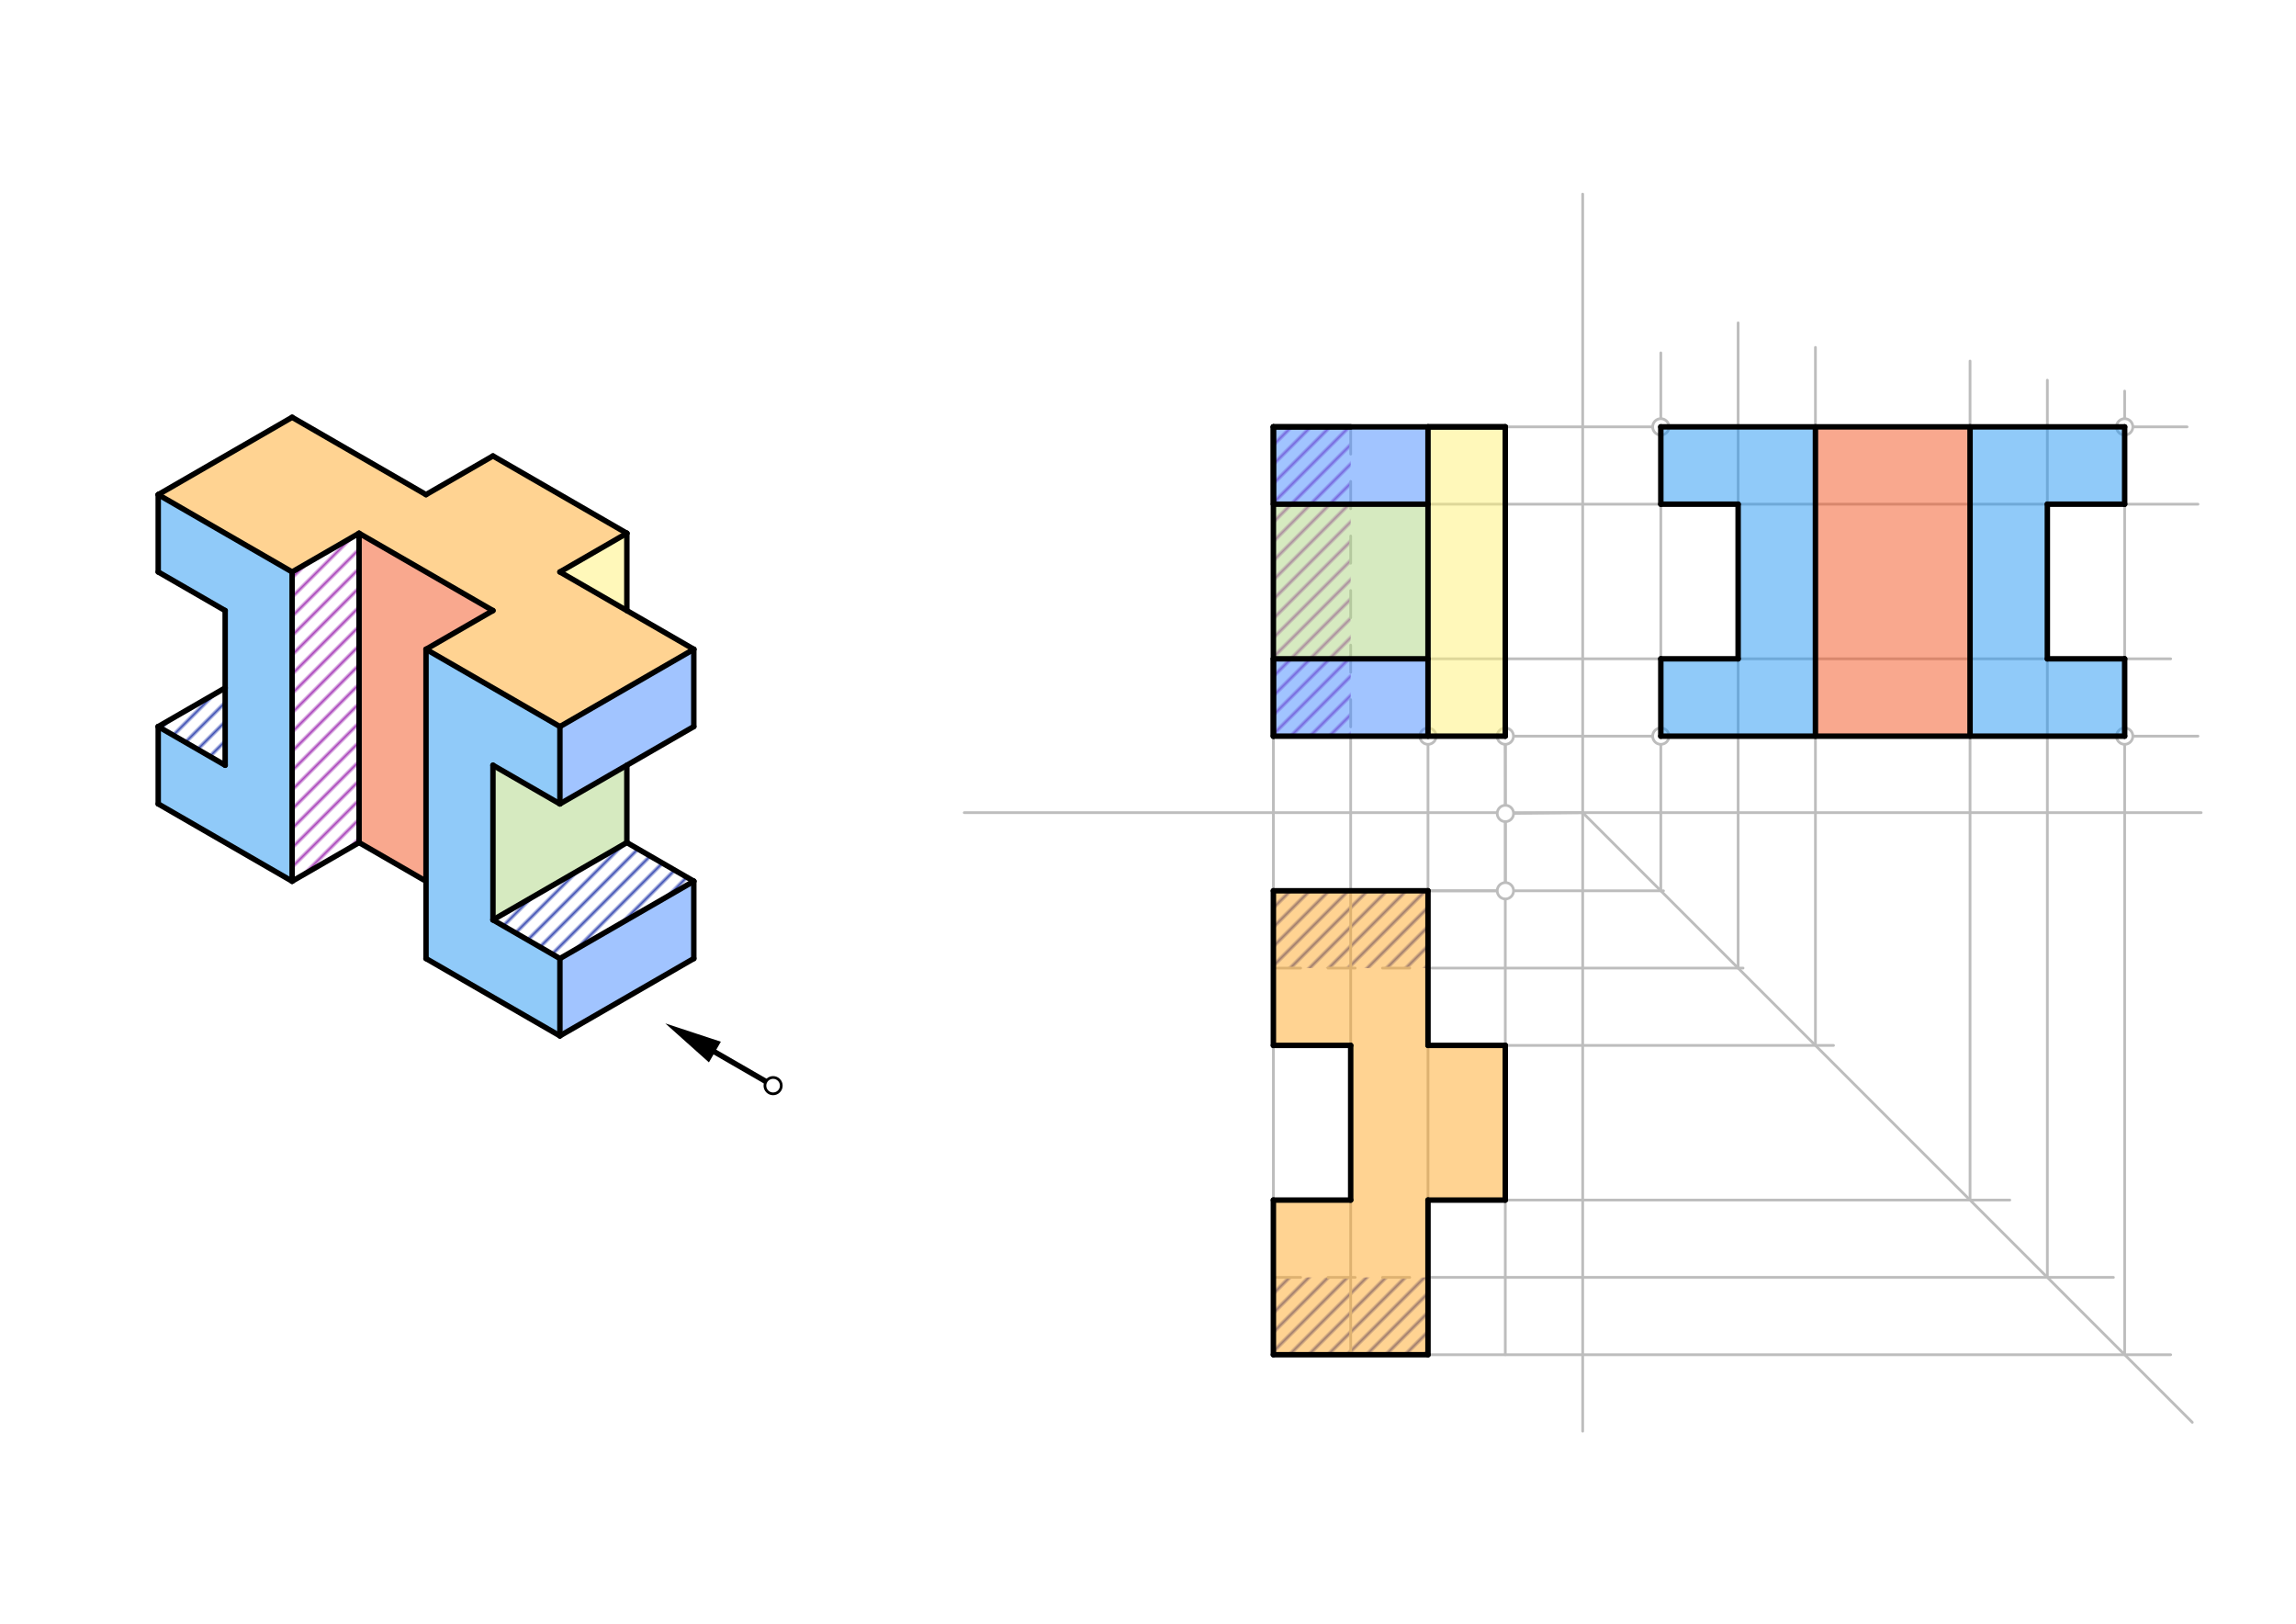 <svg xmlns="http://www.w3.org/2000/svg" class="svg--1it" height="100%" preserveAspectRatio="xMidYMid meet" viewBox="0 0 841.89 595.276" width="100%"><defs><marker id="marker-arrow" markerHeight="16" markerUnits="userSpaceOnUse" markerWidth="24" orient="auto-start-reverse" refX="24" refY="4" viewBox="0 0 24 8"><path d="M 0 0 L 24 4 L 0 8 z" stroke="inherit"></path></marker></defs><g class="aux-layer--1FB"><g class="element--2qn"><defs><pattern height="5" id="fill_120_y9lea__pattern-stripes" patternTransform="rotate(-45)" patternUnits="userSpaceOnUse" width="5"><rect fill="#AB47BC" height="1" transform="translate(0,0)" width="5"></rect></pattern></defs><g fill="url(#fill_120_y9lea__pattern-stripes)"><path d="M 466.92 156.496 L 495.266 156.496 L 495.266 269.882 L 466.92 269.882 L 466.92 156.496 Z" stroke="none"></path></g></g><g class="element--2qn"><defs><pattern height="5" id="fill_125_b78m6o__pattern-stripes" patternTransform="rotate(-45)" patternUnits="userSpaceOnUse" width="5"><rect fill="#AB47BC" height="1" transform="translate(0,0)" width="5"></rect></pattern></defs><g fill="url(#fill_125_b78m6o__pattern-stripes)"><path d="M 107.112 209.682 L 131.66 195.508 L 131.66 308.894 L 107.112 323.068 L 107.112 209.682 Z" stroke="none"></path></g></g><g class="element--2qn"><defs><pattern height="5" id="fill_178_2rg5nk__pattern-stripes" patternTransform="rotate(-45)" patternUnits="userSpaceOnUse" width="5"><rect fill="#3F51B5" height="1" transform="translate(0,0)" width="5"></rect></pattern></defs><g fill="url(#fill_178_2rg5nk__pattern-stripes)"><path d="M 466.92 354.921 L 466.92 326.575 L 523.613 326.575 L 523.613 354.921 L 466.92 354.921 Z" stroke="none"></path></g></g><g class="element--2qn"><defs><pattern height="5" id="fill_183_4zklkk__pattern-stripes" patternTransform="rotate(-45)" patternUnits="userSpaceOnUse" width="5"><rect fill="#3F51B5" height="1" transform="translate(0,0)" width="5"></rect></pattern></defs><g fill="url(#fill_183_4zklkk__pattern-stripes)"><path d="M 466.92 468.307 L 466.92 496.654 L 523.613 496.654 L 523.613 468.307 L 466.92 468.307 Z" stroke="none"></path></g></g><g class="element--2qn"><defs><pattern height="5" id="fill_188_c6medk__pattern-stripes" patternTransform="rotate(-45)" patternUnits="userSpaceOnUse" width="5"><rect fill="#3F51B5" height="1" transform="translate(0,0)" width="5"></rect></pattern></defs><g fill="url(#fill_188_c6medk__pattern-stripes)"><path d="M 180.758 337.241 L 205.307 351.414 L 254.404 323.068 L 229.855 308.894 L 180.758 337.241 Z" stroke="none"></path></g></g><g class="element--2qn"><defs><pattern height="5" id="fill_192_ao91tb__pattern-stripes" patternTransform="rotate(-45)" patternUnits="userSpaceOnUse" width="5"><rect fill="#3F51B5" height="1" transform="translate(0,0)" width="5"></rect></pattern></defs><g fill="url(#fill_192_ao91tb__pattern-stripes)"><path d="M 82.563 280.548 L 58.014 266.375 L 82.563 252.201 L 82.563 280.548 Z" stroke="none"></path></g></g><g class="element--2qn"><line stroke="#BDBDBD" stroke-dasharray="none" stroke-linecap="round" stroke-width="1" x1="580.338" x2="580.338" y1="297.928" y2="524.7"></line></g><g class="element--2qn"><line stroke="#BDBDBD" stroke-dasharray="none" stroke-linecap="round" stroke-width="1" x1="580.338" x2="353.566" y1="297.928" y2="297.928"></line></g><g class="element--2qn"><line stroke="#BDBDBD" stroke-dasharray="none" stroke-linecap="round" stroke-width="1" x1="580.338" x2="807.109" y1="297.928" y2="297.928"></line></g><g class="element--2qn"><line stroke="#BDBDBD" stroke-dasharray="none" stroke-linecap="round" stroke-width="1" x1="580.338" x2="580.338" y1="297.928" y2="71.157"></line></g><g class="element--2qn"><line stroke="#BDBDBD" stroke-dasharray="none" stroke-linecap="round" stroke-width="1" x1="580.338" x2="551.993" y1="297.928" y2="298.228"></line></g><g class="element--2qn"><line stroke="#BDBDBD" stroke-dasharray="none" stroke-linecap="round" stroke-width="1" x1="551.993" x2="551.959" y1="298.228" y2="269.882"></line></g><g class="element--2qn"><line stroke="#BDBDBD" stroke-dasharray="10" stroke-linecap="round" stroke-width="1" x1="495.266" x2="495.266" y1="156.496" y2="269.882"></line></g><g class="element--2qn"><line stroke="#BDBDBD" stroke-dasharray="none" stroke-linecap="round" stroke-width="1" x1="551.993" x2="551.993" y1="298.228" y2="326.575"></line></g><g class="element--2qn"><line stroke="#BDBDBD" stroke-dasharray="none" stroke-linecap="round" stroke-width="1" x1="466.92" x2="466.92" y1="269.882" y2="496.654"></line></g><g class="element--2qn"><line stroke="#BDBDBD" stroke-dasharray="none" stroke-linecap="round" stroke-width="1" x1="495.266" x2="495.266" y1="269.882" y2="496.654"></line></g><g class="element--2qn"><line stroke="#BDBDBD" stroke-dasharray="none" stroke-linecap="round" stroke-width="1" x1="523.613" x2="523.613" y1="269.882" y2="496.654"></line></g><g class="element--2qn"><line stroke="#BDBDBD" stroke-dasharray="none" stroke-linecap="round" stroke-width="1" x1="551.959" x2="551.959" y1="269.882" y2="496.654"></line></g><g class="element--2qn"><line stroke="#BDBDBD" stroke-dasharray="none" stroke-linecap="round" stroke-width="1" x1="551.993" x2="466.92" y1="326.575" y2="326.575"></line></g><g class="element--2qn"><line stroke="#BDBDBD" stroke-dasharray="10" stroke-linecap="round" stroke-width="1" x1="466.92" x2="523.613" y1="354.921" y2="354.921"></line></g><g class="element--2qn"><line stroke="#BDBDBD" stroke-dasharray="10" stroke-linecap="round" stroke-width="1" x1="466.92" x2="523.613" y1="468.307" y2="468.307"></line></g><g class="element--2qn"><line stroke="#BDBDBD" stroke-dasharray="none" stroke-linecap="round" stroke-width="1" x1="580.338" x2="803.864" y1="297.928" y2="521.454"></line></g><g class="element--2qn"><line stroke="#BDBDBD" stroke-dasharray="none" stroke-linecap="round" stroke-width="1" x1="523.613" x2="609.968" y1="326.575" y2="326.575"></line></g><g class="element--2qn"><line stroke="#BDBDBD" stroke-dasharray="none" stroke-linecap="round" stroke-width="1" x1="523.613" x2="639.141" y1="354.921" y2="354.921"></line></g><g class="element--2qn"><line stroke="#BDBDBD" stroke-dasharray="none" stroke-linecap="round" stroke-width="1" x1="551.959" x2="672.314" y1="383.268" y2="383.268"></line></g><g class="element--2qn"><line stroke="#BDBDBD" stroke-dasharray="none" stroke-linecap="round" stroke-width="1" x1="551.959" x2="736.952" y1="439.961" y2="439.961"></line></g><g class="element--2qn"><line stroke="#BDBDBD" stroke-dasharray="none" stroke-linecap="round" stroke-width="1" x1="523.613" x2="774.952" y1="468.307" y2="468.307"></line></g><g class="element--2qn"><line stroke="#BDBDBD" stroke-dasharray="none" stroke-linecap="round" stroke-width="1" x1="523.613" x2="795.952" y1="496.654" y2="496.654"></line></g><g class="element--2qn"><line stroke="#BDBDBD" stroke-dasharray="none" stroke-linecap="round" stroke-width="1" x1="608.984" x2="608.984" y1="326.575" y2="129.366"></line></g><g class="element--2qn"><line stroke="#BDBDBD" stroke-dasharray="none" stroke-linecap="round" stroke-width="1" x1="637.331" x2="637.331" y1="354.921" y2="118.366"></line></g><g class="element--2qn"><line stroke="#BDBDBD" stroke-dasharray="none" stroke-linecap="round" stroke-width="1" x1="665.677" x2="665.677" y1="383.268" y2="127.366"></line></g><g class="element--2qn"><line stroke="#BDBDBD" stroke-dasharray="none" stroke-linecap="round" stroke-width="1" x1="722.37" x2="722.37" y1="439.961" y2="132.366"></line></g><g class="element--2qn"><line stroke="#BDBDBD" stroke-dasharray="none" stroke-linecap="round" stroke-width="1" x1="750.716" x2="750.716" y1="468.307" y2="139.366"></line></g><g class="element--2qn"><line stroke="#BDBDBD" stroke-dasharray="none" stroke-linecap="round" stroke-width="1" x1="779.063" x2="779.063" y1="496.654" y2="143.366"></line></g><g class="element--2qn"><line stroke="#BDBDBD" stroke-dasharray="none" stroke-linecap="round" stroke-width="1" x1="551.959" x2="801.952" y1="156.496" y2="156.496"></line></g><g class="element--2qn"><line stroke="#BDBDBD" stroke-dasharray="none" stroke-linecap="round" stroke-width="1" x1="523.613" x2="805.952" y1="184.843" y2="184.843"></line></g><g class="element--2qn"><line stroke="#BDBDBD" stroke-dasharray="none" stroke-linecap="round" stroke-width="1" x1="523.613" x2="795.952" y1="241.536" y2="241.536"></line></g><g class="element--2qn"><line stroke="#BDBDBD" stroke-dasharray="none" stroke-linecap="round" stroke-width="1" x1="551.959" x2="805.952" y1="269.882" y2="269.882"></line></g><g class="element--2qn"><circle cx="551.993" cy="298.228" r="3" stroke="#BDBDBD" stroke-width="1" fill="#ffffff"></circle>}</g><g class="element--2qn"><circle cx="551.959" cy="269.882" r="3" stroke="#BDBDBD" stroke-width="1" fill="#ffffff"></circle>}</g><g class="element--2qn"><circle cx="551.993" cy="326.575" r="3" stroke="#BDBDBD" stroke-width="1" fill="#ffffff"></circle>}</g><g class="element--2qn"><circle cx="523.613" cy="269.882" r="3" stroke="#BDBDBD" stroke-width="1" fill="#ffffff"></circle>}</g><g class="element--2qn"><circle cx="608.984" cy="156.496" r="3" stroke="#BDBDBD" stroke-width="1" fill="#ffffff"></circle>}</g><g class="element--2qn"><circle cx="608.984" cy="269.882" r="3" stroke="#BDBDBD" stroke-width="1" fill="#ffffff"></circle>}</g><g class="element--2qn"><circle cx="779.063" cy="269.882" r="3" stroke="#BDBDBD" stroke-width="1" fill="#ffffff"></circle>}</g><g class="element--2qn"><circle cx="779.063" cy="156.496" r="3" stroke="#BDBDBD" stroke-width="1" fill="#ffffff"></circle>}</g></g><g class="main-layer--3Vd"><g class="element--2qn"><g fill="#448aff" opacity="0.5"><path d="M 466.92 156.496 L 523.613 156.496 L 523.613 184.843 L 466.944 184.843 L 466.92 156.496 Z" stroke="none"></path></g></g><g class="element--2qn"><g fill="#448aff" opacity="0.5"><path d="M 466.92 241.536 L 523.613 241.536 L 523.613 269.882 L 466.92 269.882 L 466.92 241.536 Z" stroke="none"></path></g></g><g class="element--2qn"><g fill="#448aff" opacity="0.5"><path d="M 205.307 266.375 L 254.404 238.028 L 254.404 266.375 L 205.307 294.721 L 205.307 266.375 Z" stroke="none"></path></g></g><g class="element--2qn"><g fill="#448aff" opacity="0.5"><path d="M 205.307 351.414 L 254.404 323.068 L 254.404 351.414 L 205.307 379.76 L 205.307 351.414 Z" stroke="none"></path></g></g><g class="element--2qn"><g fill="#AED581" opacity="0.5"><path d="M 466.944 184.843 L 523.613 184.843 L 523.613 241.536 L 466.92 241.536 L 466.944 184.843 Z" stroke="none"></path></g></g><g class="element--2qn"><g fill="#AED581" opacity="0.5"><path d="M 180.758 280.548 L 180.758 337.241 L 229.855 308.894 L 229.855 280.548 L 205.307 294.721 L 180.758 280.548 Z" stroke="none"></path></g></g><g class="element--2qn"><g fill="#FFF176" opacity="0.5"><path d="M 523.613 156.496 L 551.959 156.496 L 551.959 269.882 L 523.613 269.882 L 523.613 156.496 Z" stroke="none"></path></g></g><g class="element--2qn"><g fill="#FFF176" opacity="0.5"><path d="M 205.307 209.682 L 229.855 195.508 L 229.855 223.855 L 205.307 209.682 Z" stroke="none"></path></g></g><g class="element--2qn"><g fill="#FFA726" opacity="0.5"><path d="M 466.92 326.575 L 466.92 383.268 L 495.266 383.268 L 495.266 439.961 L 466.92 439.961 L 466.92 496.654 L 523.613 496.654 L 523.613 439.961 L 551.959 439.961 L 551.959 383.268 L 523.613 383.268 L 523.613 326.575 L 466.92 326.575 Z" stroke="none"></path></g></g><g class="element--2qn"><g fill="#FFA726" opacity="0.5"><path d="M 58.014 181.335 L 107.112 152.989 L 156.209 181.335 L 180.758 167.162 L 229.855 195.508 L 205.307 209.682 L 254.404 238.028 L 205.307 266.375 L 156.209 238.028 L 180.758 223.855 L 131.66 195.508 L 107.112 209.682 L 58.014 181.335 Z" stroke="none"></path></g></g><g class="element--2qn"><g fill="#2196F3" opacity="0.5"><path d="M 608.984 156.496 L 665.677 156.496 L 665.677 269.882 L 608.984 269.882 L 608.984 241.536 L 637.331 241.536 L 637.331 184.843 L 608.984 184.843 L 608.984 156.496 Z" stroke="none"></path></g></g><g class="element--2qn"><g fill="#2196F3" opacity="0.5"><path d="M 722.37 156.496 L 779.063 156.496 L 779.063 184.843 L 750.716 184.843 L 750.716 241.536 L 779.063 241.536 L 779.063 269.882 L 722.37 269.882 L 722.37 156.496 Z" stroke="none"></path></g></g><g class="element--2qn"><g fill="#2196F3" opacity="0.5"><path d="M 58.014 181.335 L 58.014 209.682 L 82.563 223.855 L 82.563 280.548 L 58.014 266.375 L 58.014 294.721 L 107.112 323.068 L 107.112 209.682 L 58.014 181.335 Z" stroke="none"></path></g></g><g class="element--2qn"><g fill="#2196F3" opacity="0.5"><path d="M 156.209 238.028 L 205.307 266.375 L 205.307 294.721 L 180.758 280.548 L 180.758 337.241 L 205.307 351.414 L 205.307 379.76 L 156.209 351.414 L 156.209 238.028 Z" stroke="none"></path></g></g><g class="element--2qn"><g fill="#F4511E" opacity="0.5"><path d="M 131.66 195.508 L 180.758 223.855 L 156.209 238.028 L 155.394 322.597 L 131.66 308.894 L 131.66 195.508 Z" stroke="none"></path></g></g><g class="element--2qn"><g fill="#F4511E" opacity="0.5"><path d="M 665.677 156.496 L 665.677 269.882 L 722.37 269.882 L 722.37 156.496 L 665.677 156.496 Z" stroke="none"></path></g></g><g class="element--2qn"><line stroke="#000000" stroke-dasharray="none" stroke-linecap="round" stroke-width="2" x1="58.014" x2="107.112" y1="181.335" y2="152.989"></line></g><g class="element--2qn"><line stroke="#000000" stroke-dasharray="none" stroke-linecap="round" stroke-width="2" x1="107.112" x2="156.209" y1="152.989" y2="181.335"></line></g><g class="element--2qn"><line stroke="#000000" stroke-dasharray="none" stroke-linecap="round" stroke-width="2" x1="156.209" x2="180.758" y1="181.335" y2="167.162"></line></g><g class="element--2qn"><line stroke="#000000" stroke-dasharray="none" stroke-linecap="round" stroke-width="2" x1="180.758" x2="229.855" y1="167.162" y2="195.508"></line></g><g class="element--2qn"><line stroke="#000000" stroke-dasharray="none" stroke-linecap="round" stroke-width="2" x1="229.855" x2="205.307" y1="195.508" y2="209.682"></line></g><g class="element--2qn"><line stroke="#000000" stroke-dasharray="none" stroke-linecap="round" stroke-width="2" x1="205.307" x2="254.404" y1="209.682" y2="238.028"></line></g><g class="element--2qn"><line stroke="#000000" stroke-dasharray="none" stroke-linecap="round" stroke-width="2" x1="254.404" x2="205.307" y1="238.028" y2="266.375"></line></g><g class="element--2qn"><line stroke="#000000" stroke-dasharray="none" stroke-linecap="round" stroke-width="2" x1="205.307" x2="156.209" y1="266.375" y2="238.028"></line></g><g class="element--2qn"><line stroke="#000000" stroke-dasharray="none" stroke-linecap="round" stroke-width="2" x1="156.209" x2="180.758" y1="238.028" y2="223.855"></line></g><g class="element--2qn"><line stroke="#000000" stroke-dasharray="none" stroke-linecap="round" stroke-width="2" x1="180.758" x2="131.66" y1="223.855" y2="195.508"></line></g><g class="element--2qn"><line stroke="#000000" stroke-dasharray="none" stroke-linecap="round" stroke-width="2" x1="131.66" x2="107.112" y1="195.508" y2="209.682"></line></g><g class="element--2qn"><line stroke="#000000" stroke-dasharray="none" stroke-linecap="round" stroke-width="2" x1="107.112" x2="58.014" y1="209.682" y2="181.335"></line></g><g class="element--2qn"><line stroke="#000000" stroke-dasharray="none" stroke-linecap="round" stroke-width="2" x1="229.855" x2="229.855" y1="195.508" y2="223.855"></line></g><g class="element--2qn"><line stroke="#000000" stroke-dasharray="none" stroke-linecap="round" stroke-width="2" x1="58.014" x2="58.014" y1="181.335" y2="209.682"></line></g><g class="element--2qn"><line stroke="#000000" stroke-dasharray="none" stroke-linecap="round" stroke-width="2" x1="58.014" x2="82.563" y1="209.682" y2="223.855"></line></g><g class="element--2qn"><line stroke="#000000" stroke-dasharray="none" stroke-linecap="round" stroke-width="2" x1="82.563" x2="82.563" y1="223.855" y2="280.548"></line></g><g class="element--2qn"><line stroke="#000000" stroke-dasharray="none" stroke-linecap="round" stroke-width="2" x1="82.563" x2="58.014" y1="280.548" y2="266.375"></line></g><g class="element--2qn"><line stroke="#000000" stroke-dasharray="none" stroke-linecap="round" stroke-width="2" x1="58.014" x2="58.014" y1="266.375" y2="294.721"></line></g><g class="element--2qn"><line stroke="#000000" stroke-dasharray="none" stroke-linecap="round" stroke-width="2" x1="58.014" x2="107.112" y1="294.721" y2="323.068"></line></g><g class="element--2qn"><line stroke="#000000" stroke-dasharray="none" stroke-linecap="round" stroke-width="2" x1="107.112" x2="107.112" y1="323.068" y2="209.682"></line></g><g class="element--2qn"><line stroke="#000000" stroke-dasharray="none" stroke-linecap="round" stroke-width="2" x1="58.014" x2="82.563" y1="266.375" y2="252.201"></line></g><g class="element--2qn"><line stroke="#000000" stroke-dasharray="none" stroke-linecap="round" stroke-width="2" x1="107.112" x2="131.66" y1="323.068" y2="308.894"></line></g><g class="element--2qn"><line stroke="#000000" stroke-dasharray="none" stroke-linecap="round" stroke-width="2" x1="131.66" x2="131.66" y1="308.894" y2="195.508"></line></g><g class="element--2qn"><line stroke="#000000" stroke-dasharray="none" stroke-linecap="round" stroke-width="2" x1="156.209" x2="156.209" y1="238.028" y2="351.414"></line></g><g class="element--2qn"><line stroke="#000000" stroke-dasharray="none" stroke-linecap="round" stroke-width="2" x1="131.66" x2="155.394" y1="308.894" y2="322.597"></line></g><g class="element--2qn"><line stroke="#000000" stroke-dasharray="none" stroke-linecap="round" stroke-width="2" x1="156.209" x2="205.307" y1="351.414" y2="379.76"></line></g><g class="element--2qn"><line stroke="#000000" stroke-dasharray="none" stroke-linecap="round" stroke-width="2" x1="205.307" x2="205.307" y1="379.76" y2="351.414"></line></g><g class="element--2qn"><line stroke="#000000" stroke-dasharray="none" stroke-linecap="round" stroke-width="2" x1="205.307" x2="180.758" y1="351.414" y2="337.241"></line></g><g class="element--2qn"><line stroke="#000000" stroke-dasharray="none" stroke-linecap="round" stroke-width="2" x1="180.758" x2="180.758" y1="337.241" y2="280.548"></line></g><g class="element--2qn"><line stroke="#000000" stroke-dasharray="none" stroke-linecap="round" stroke-width="2" x1="180.758" x2="205.307" y1="280.548" y2="294.721"></line></g><g class="element--2qn"><line stroke="#000000" stroke-dasharray="none" stroke-linecap="round" stroke-width="2" x1="205.307" x2="205.307" y1="294.721" y2="266.375"></line></g><g class="element--2qn"><line stroke="#000000" stroke-dasharray="none" stroke-linecap="round" stroke-width="2" x1="205.307" x2="254.404" y1="379.76" y2="351.414"></line></g><g class="element--2qn"><line stroke="#000000" stroke-dasharray="none" stroke-linecap="round" stroke-width="2" x1="254.404" x2="254.404" y1="351.414" y2="323.068"></line></g><g class="element--2qn"><line stroke="#000000" stroke-dasharray="none" stroke-linecap="round" stroke-width="2" x1="254.404" x2="205.307" y1="323.068" y2="351.414"></line></g><g class="element--2qn"><line stroke="#000000" stroke-dasharray="none" stroke-linecap="round" stroke-width="2" x1="180.758" x2="229.855" y1="337.241" y2="308.894"></line></g><g class="element--2qn"><line stroke="#000000" stroke-dasharray="none" stroke-linecap="round" stroke-width="2" x1="254.404" x2="229.855" y1="323.068" y2="308.894"></line></g><g class="element--2qn"><line stroke="#000000" stroke-dasharray="none" stroke-linecap="round" stroke-width="2" x1="205.307" x2="254.404" y1="294.721" y2="266.375"></line></g><g class="element--2qn"><line stroke="#000000" stroke-dasharray="none" stroke-linecap="round" stroke-width="2" x1="254.404" x2="254.404" y1="266.375" y2="238.028"></line></g><g class="element--2qn"><line stroke="#000000" stroke-dasharray="none" stroke-linecap="round" stroke-width="2" x1="229.855" x2="229.855" y1="308.894" y2="280.548"></line></g><g class="element--2qn"><line stroke="#000000" stroke-dasharray="none" stroke-linecap="round" stroke-width="2" x1="262.138" x2="283.478" y1="385.696" y2="398.017"></line><path d="M243.952,375.196 l21,4.375 l0,-8.75 z" fill="#000000" stroke="#000000" stroke-width="0" transform="rotate(30, 243.952, 375.196)"></path></g><g class="element--2qn"><line stroke="#000000" stroke-dasharray="none" stroke-linecap="round" stroke-width="2" x1="551.959" x2="466.92" y1="269.882" y2="269.882"></line></g><g class="element--2qn"><line stroke="#000000" stroke-dasharray="none" stroke-linecap="round" stroke-width="2" x1="466.92" x2="466.92" y1="269.882" y2="156.496"></line></g><g class="element--2qn"><line stroke="#000000" stroke-dasharray="none" stroke-linecap="round" stroke-width="2" x1="466.92" x2="551.959" y1="156.496" y2="156.496"></line></g><g class="element--2qn"><line stroke="#000000" stroke-dasharray="none" stroke-linecap="round" stroke-width="2" x1="551.959" x2="551.959" y1="156.496" y2="269.882"></line></g><g class="element--2qn"><line stroke="#000000" stroke-dasharray="none" stroke-linecap="round" stroke-width="2" x1="551.959" x2="523.613" y1="156.496" y2="156.496"></line></g><g class="element--2qn"><line stroke="#000000" stroke-dasharray="none" stroke-linecap="round" stroke-width="2" x1="523.613" x2="523.613" y1="156.496" y2="269.882"></line></g><g class="element--2qn"><line stroke="#000000" stroke-dasharray="none" stroke-linecap="round" stroke-width="2" x1="466.92" x2="466.92" y1="269.882" y2="241.536"></line></g><g class="element--2qn"><line stroke="#000000" stroke-dasharray="none" stroke-linecap="round" stroke-width="2" x1="466.92" x2="523.613" y1="241.536" y2="241.536"></line></g><g class="element--2qn"><line stroke="#000000" stroke-dasharray="none" stroke-linecap="round" stroke-width="2" x1="466.92" x2="466.944" y1="156.496" y2="184.843"></line></g><g class="element--2qn"><line stroke="#000000" stroke-dasharray="none" stroke-linecap="round" stroke-width="2" x1="466.944" x2="523.613" y1="184.843" y2="184.843"></line></g><g class="element--2qn"><line stroke="#000000" stroke-dasharray="none" stroke-linecap="round" stroke-width="2" x1="466.92" x2="495.266" y1="156.496" y2="156.496"></line></g><g class="element--2qn"><line stroke="#000000" stroke-dasharray="none" stroke-linecap="round" stroke-width="2" x1="466.92" x2="466.92" y1="326.575" y2="383.268"></line></g><g class="element--2qn"><line stroke="#000000" stroke-dasharray="none" stroke-linecap="round" stroke-width="2" x1="466.92" x2="495.266" y1="383.268" y2="383.268"></line></g><g class="element--2qn"><line stroke="#000000" stroke-dasharray="none" stroke-linecap="round" stroke-width="2" x1="495.266" x2="495.266" y1="383.268" y2="439.961"></line></g><g class="element--2qn"><line stroke="#000000" stroke-dasharray="none" stroke-linecap="round" stroke-width="2" x1="495.266" x2="466.92" y1="439.961" y2="439.961"></line></g><g class="element--2qn"><line stroke="#000000" stroke-dasharray="none" stroke-linecap="round" stroke-width="2" x1="466.92" x2="466.92" y1="439.961" y2="496.654"></line></g><g class="element--2qn"><line stroke="#000000" stroke-dasharray="none" stroke-linecap="round" stroke-width="2" x1="466.92" x2="523.613" y1="496.654" y2="496.654"></line></g><g class="element--2qn"><line stroke="#000000" stroke-dasharray="none" stroke-linecap="round" stroke-width="2" x1="523.613" x2="523.613" y1="496.654" y2="439.961"></line></g><g class="element--2qn"><line stroke="#000000" stroke-dasharray="none" stroke-linecap="round" stroke-width="2" x1="523.613" x2="551.959" y1="439.961" y2="439.961"></line></g><g class="element--2qn"><line stroke="#000000" stroke-dasharray="none" stroke-linecap="round" stroke-width="2" x1="551.959" x2="551.959" y1="439.961" y2="383.268"></line></g><g class="element--2qn"><line stroke="#000000" stroke-dasharray="none" stroke-linecap="round" stroke-width="2" x1="551.959" x2="523.613" y1="383.268" y2="383.268"></line></g><g class="element--2qn"><line stroke="#000000" stroke-dasharray="none" stroke-linecap="round" stroke-width="2" x1="523.613" x2="523.613" y1="383.268" y2="326.575"></line></g><g class="element--2qn"><line stroke="#000000" stroke-dasharray="none" stroke-linecap="round" stroke-width="2" x1="523.613" x2="466.92" y1="326.575" y2="326.575"></line></g><g class="element--2qn"><line stroke="#000000" stroke-dasharray="none" stroke-linecap="round" stroke-width="2" x1="608.984" x2="608.984" y1="269.882" y2="241.536"></line></g><g class="element--2qn"><line stroke="#000000" stroke-dasharray="none" stroke-linecap="round" stroke-width="2" x1="608.984" x2="637.331" y1="241.536" y2="241.536"></line></g><g class="element--2qn"><line stroke="#000000" stroke-dasharray="none" stroke-linecap="round" stroke-width="2" x1="637.331" x2="637.331" y1="241.536" y2="184.843"></line></g><g class="element--2qn"><line stroke="#000000" stroke-dasharray="none" stroke-linecap="round" stroke-width="2" x1="637.331" x2="608.984" y1="184.843" y2="184.843"></line></g><g class="element--2qn"><line stroke="#000000" stroke-dasharray="none" stroke-linecap="round" stroke-width="2" x1="608.984" x2="608.984" y1="184.843" y2="156.496"></line></g><g class="element--2qn"><line stroke="#000000" stroke-dasharray="none" stroke-linecap="round" stroke-width="2" x1="608.984" x2="779.063" y1="156.496" y2="156.496"></line></g><g class="element--2qn"><line stroke="#000000" stroke-dasharray="none" stroke-linecap="round" stroke-width="2" x1="779.063" x2="779.063" y1="156.496" y2="184.843"></line></g><g class="element--2qn"><line stroke="#000000" stroke-dasharray="none" stroke-linecap="round" stroke-width="2" x1="779.063" x2="750.716" y1="184.843" y2="184.843"></line></g><g class="element--2qn"><line stroke="#000000" stroke-dasharray="none" stroke-linecap="round" stroke-width="2" x1="750.716" x2="750.716" y1="184.843" y2="241.536"></line></g><g class="element--2qn"><line stroke="#000000" stroke-dasharray="none" stroke-linecap="round" stroke-width="2" x1="750.716" x2="779.063" y1="241.536" y2="241.536"></line></g><g class="element--2qn"><line stroke="#000000" stroke-dasharray="none" stroke-linecap="round" stroke-width="2" x1="779.063" x2="779.063" y1="241.536" y2="269.882"></line></g><g class="element--2qn"><line stroke="#000000" stroke-dasharray="none" stroke-linecap="round" stroke-width="2" x1="779.063" x2="608.984" y1="269.882" y2="269.882"></line></g><g class="element--2qn"><line stroke="#000000" stroke-dasharray="none" stroke-linecap="round" stroke-width="2" x1="665.677" x2="665.677" y1="156.496" y2="269.882"></line></g><g class="element--2qn"><line stroke="#000000" stroke-dasharray="none" stroke-linecap="round" stroke-width="2" x1="722.37" x2="722.37" y1="156.496" y2="269.882"></line></g><g class="element--2qn"><circle cx="283.478" cy="398.017" r="3" stroke="#000000" stroke-width="1" fill="#ffffff"></circle>}</g></g><g class="snaps-layer--2PT"></g><g class="temp-layer--rAP"></g></svg>